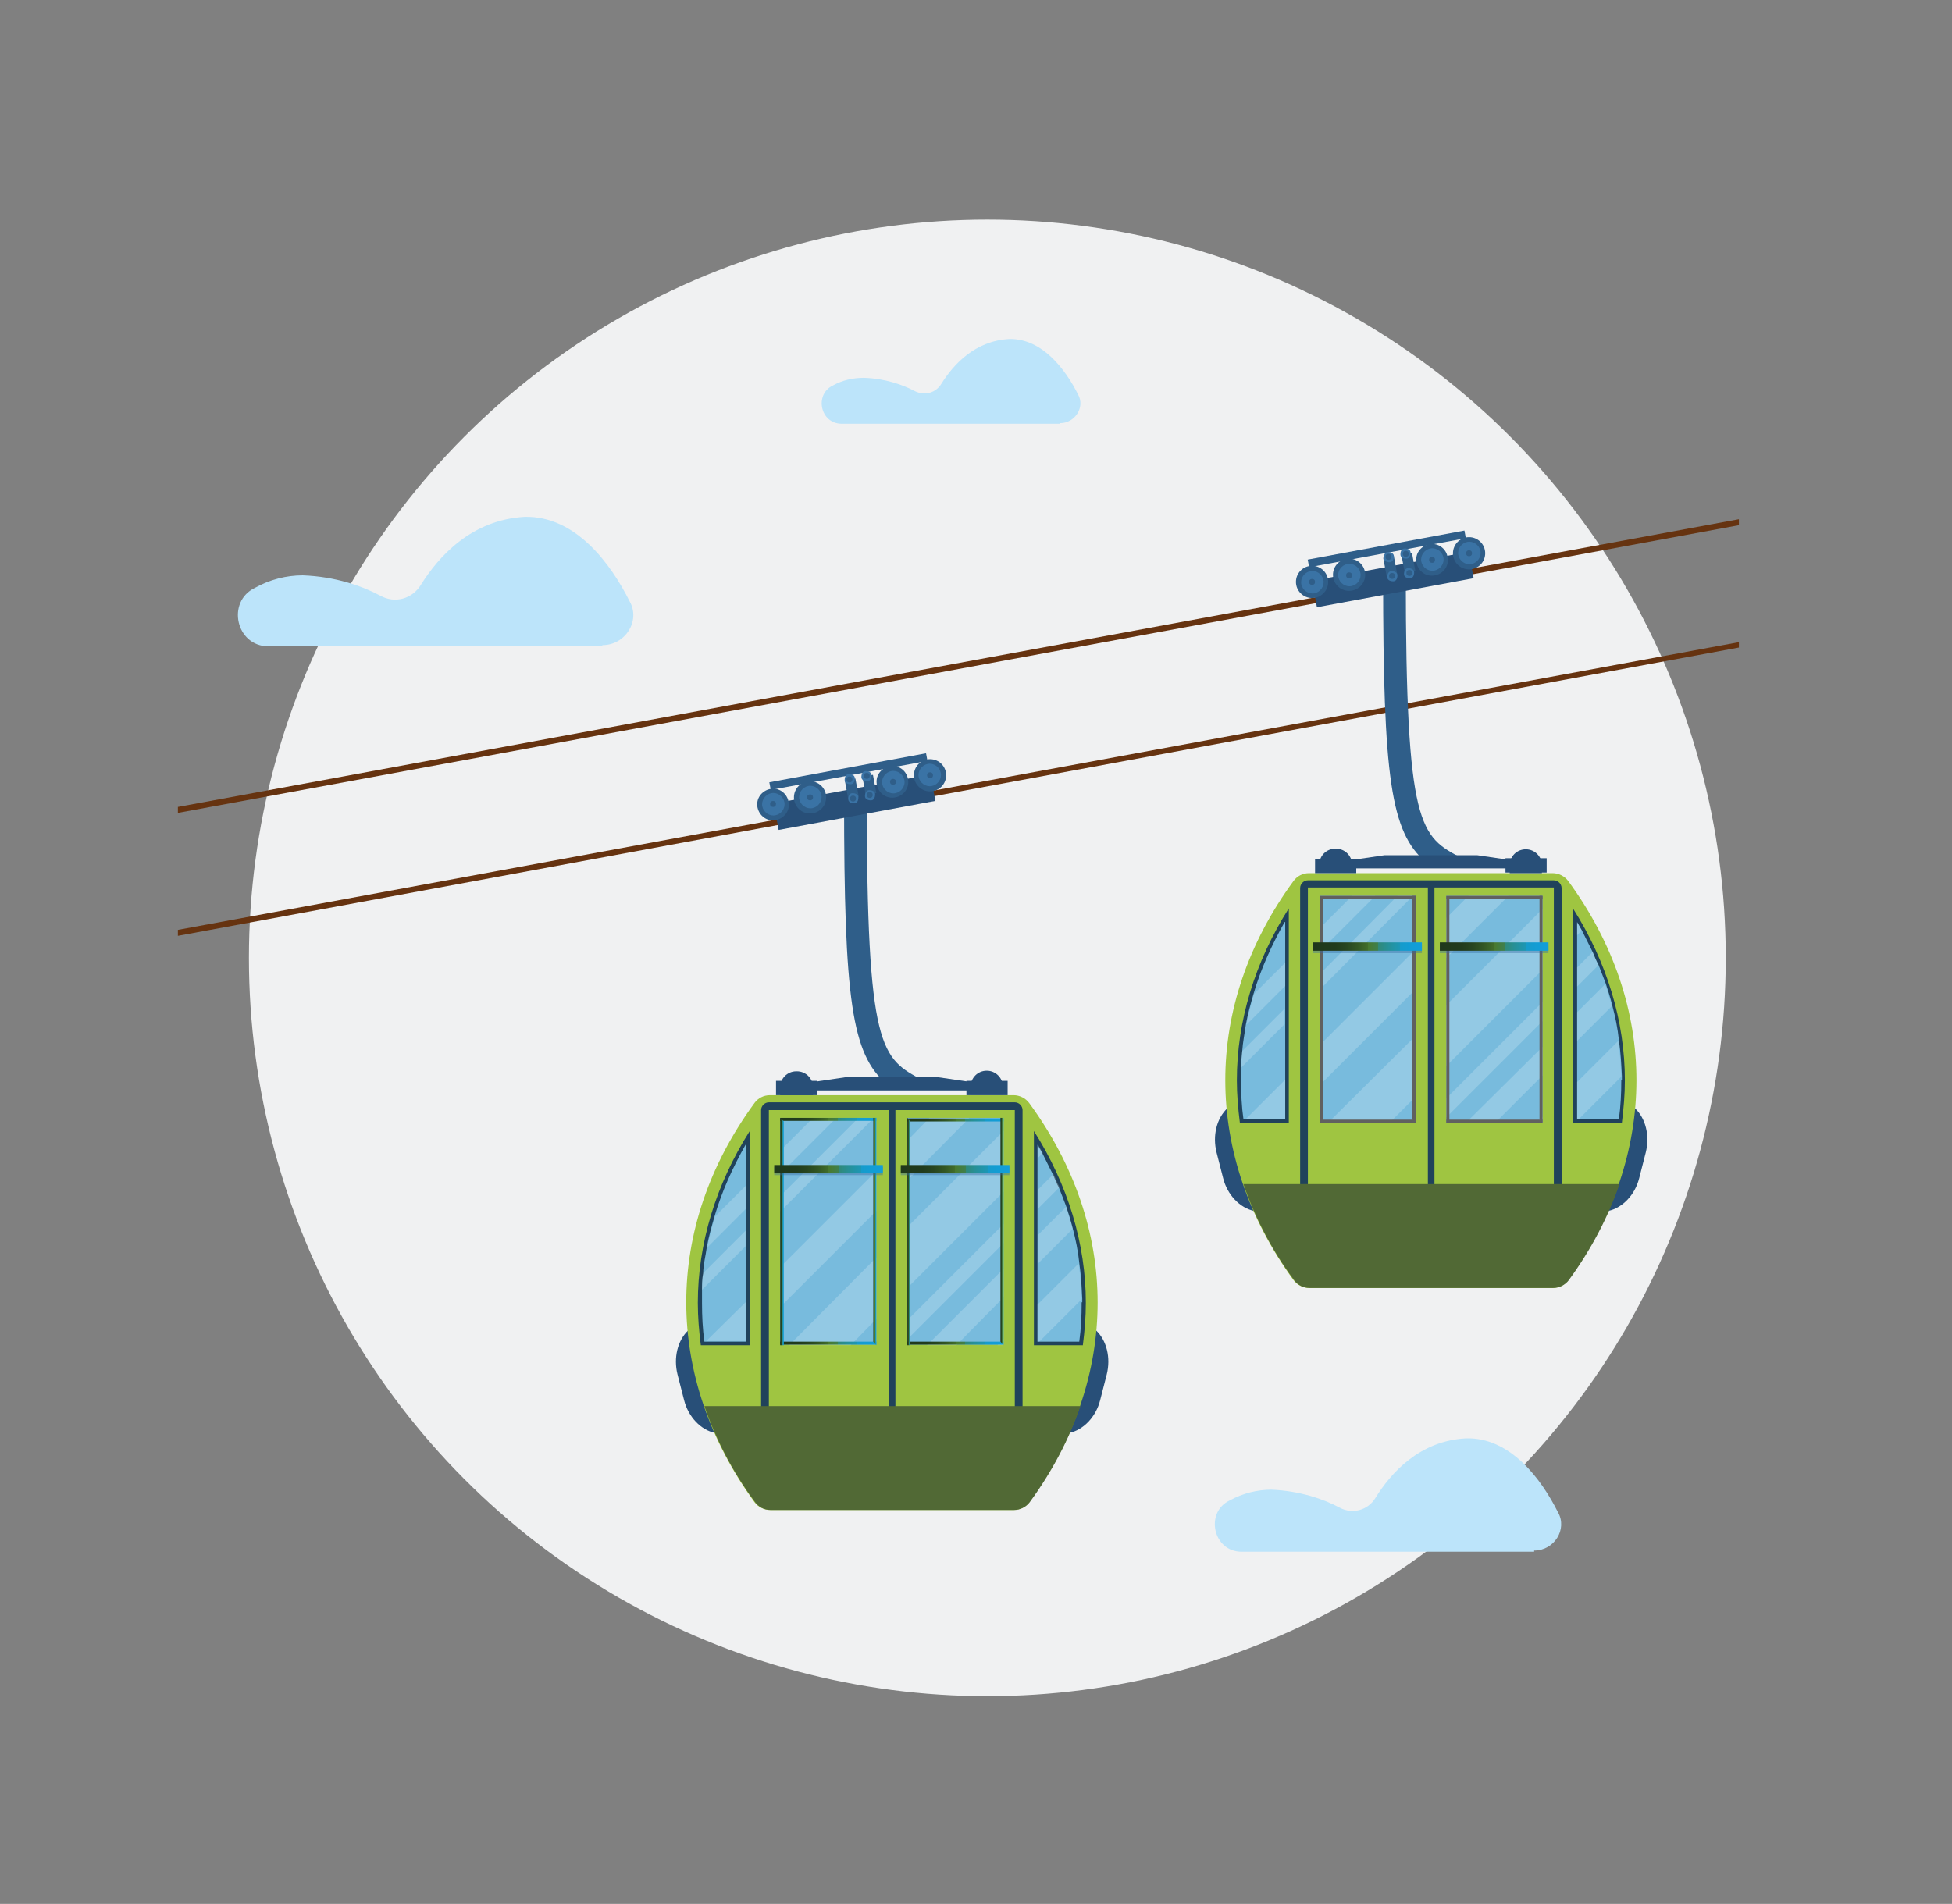 <?xml version="1.0" encoding="UTF-8"?>
<svg xmlns="http://www.w3.org/2000/svg" xmlns:xlink="http://www.w3.org/1999/xlink" id="Livello_1" data-name="Livello 1" version="1.1" viewBox="0 0 327 319">
  <rect x="0" y="0" width="327" height="319" fill="#808080" stroke="none"/>
  <defs>
    <style>
      .cls-1 {
        fill: #663310;
      }

      .cls-1, .cls-2, .cls-3, .cls-4, .cls-5, .cls-6, .cls-7, .cls-8, .cls-9, .cls-10, .cls-11, .cls-12, .cls-13, .cls-14, .cls-15, .cls-16, .cls-17, .cls-18, .cls-19, .cls-20, .cls-21, .cls-22, .cls-23, .cls-24, .cls-25 {
        stroke-width: 0px;
      }

      .cls-2 {
        fill: url(#Sfumatura_senza_nome_2);
      }

      .cls-3 {
        fill: url(#Sfumatura_senza_nome_6);
      }

      .cls-4 {
        fill: url(#Sfumatura_senza_nome);
      }

      .cls-5 {
        fill: #3569a0;
        mix-blend-mode: multiply;
        opacity: .4;
      }

      .cls-5, .cls-26 {
        isolation: isolate;
      }

      .cls-6 {
        fill: url(#Sfumatura_senza_nome_3);
      }

      .cls-7 {
        fill: url(#Sfumatura_senza_nome_9);
      }

      .cls-8 {
        fill: #20425b;
      }

      .cls-9 {
        fill: url(#Sfumatura_senza_nome_8);
      }

      .cls-10 {
        fill: url(#Sfumatura_senza_nome_12);
      }

      .cls-11 {
        fill: #bce4fa;
        fill-rule: evenodd;
      }

      .cls-12 {
        fill: url(#Sfumatura_senza_nome_4);
      }

      .cls-13 {
        fill: #78bbdd;
      }

      .cls-14 {
        fill: url(#Sfumatura_senza_nome_7);
      }

      .cls-15 {
        fill: url(#Sfumatura_senza_nome_10);
      }

      .cls-16 {
        fill: #2f5e89;
      }

      .cls-17 {
        fill: #516935;
      }

      .cls-18 {
        fill: url(#Sfumatura_senza_nome_5);
      }

      .cls-19 {
        fill: #284f78;
      }

      .cls-20 {
        fill: #9fc541;
      }

      .cls-21 {
        fill: url(#Sfumatura_senza_nome_11);
      }

      .cls-22 {
        fill: #606060;
      }

      .cls-23 {
        fill: #fff;
      }

      .cls-27 {
        mix-blend-mode: screen;
        opacity: .2;
      }

      .cls-24 {
        fill: #3a73a5;
      }

      .cls-25 {
        fill: #f0f1f2;
      }
    </style>
    <linearGradient id="Sfumatura_senza_nome" data-name="Sfumatura senza nome" x1="130.7" y1="132.4" x2="146.8" y2="132.4" gradientTransform="translate(0 320) scale(1 -1)" gradientUnits="userSpaceOnUse">
      <stop offset="0" stop-color="#1f381c"></stop>
      <stop offset=".2" stop-color="#213b1d"></stop>
      <stop offset=".3" stop-color="#274520"></stop>
      <stop offset=".4" stop-color="#325624"></stop>
      <stop offset=".5" stop-color="#416d2b"></stop>
      <stop offset=".5" stop-color="#49792e"></stop>
      <stop offset=".6" stop-color="#3e804f"></stop>
      <stop offset=".6" stop-color="#308979"></stop>
      <stop offset=".7" stop-color="#25919b"></stop>
      <stop offset=".8" stop-color="#1c97b6"></stop>
      <stop offset=".8" stop-color="#169bca"></stop>
      <stop offset=".9" stop-color="#129dd5"></stop>
      <stop offset="1" stop-color="#119ed9"></stop>
    </linearGradient>
    <linearGradient id="Sfumatura_senza_nome_2" data-name="Sfumatura senza nome 2" x1="130.7" y1="94.9" x2="146.8" y2="94.9" gradientTransform="translate(0 320) scale(1 -1)" gradientUnits="userSpaceOnUse">
      <stop offset="0" stop-color="#1f381c"></stop>
      <stop offset=".2" stop-color="#213b1d"></stop>
      <stop offset=".3" stop-color="#274520"></stop>
      <stop offset=".4" stop-color="#325624"></stop>
      <stop offset=".5" stop-color="#416d2b"></stop>
      <stop offset=".5" stop-color="#49792e"></stop>
      <stop offset=".6" stop-color="#3e804f"></stop>
      <stop offset=".6" stop-color="#308979"></stop>
      <stop offset=".7" stop-color="#25919b"></stop>
      <stop offset=".8" stop-color="#1c97b6"></stop>
      <stop offset=".8" stop-color="#169bca"></stop>
      <stop offset=".9" stop-color="#129dd5"></stop>
      <stop offset="1" stop-color="#119ed9"></stop>
    </linearGradient>
    <linearGradient id="Sfumatura_senza_nome_3" data-name="Sfumatura senza nome 3" x1="152" y1="94.9" x2="168.1" y2="94.9" gradientTransform="translate(0 320) scale(1 -1)" gradientUnits="userSpaceOnUse">
      <stop offset="0" stop-color="#1f381c"></stop>
      <stop offset=".2" stop-color="#213b1d"></stop>
      <stop offset=".3" stop-color="#274520"></stop>
      <stop offset=".4" stop-color="#325624"></stop>
      <stop offset=".5" stop-color="#416d2b"></stop>
      <stop offset=".5" stop-color="#49792e"></stop>
      <stop offset=".6" stop-color="#3e804f"></stop>
      <stop offset=".6" stop-color="#308979"></stop>
      <stop offset=".7" stop-color="#25919b"></stop>
      <stop offset=".8" stop-color="#1c97b6"></stop>
      <stop offset=".8" stop-color="#169bca"></stop>
      <stop offset=".9" stop-color="#129dd5"></stop>
      <stop offset="1" stop-color="#119ed9"></stop>
    </linearGradient>
    <linearGradient id="Sfumatura_senza_nome_4" data-name="Sfumatura senza nome 4" x1="152" y1="132.3" x2="168.1" y2="132.3" gradientTransform="translate(0 320) scale(1 -1)" gradientUnits="userSpaceOnUse">
      <stop offset="0" stop-color="#1f381c"></stop>
      <stop offset=".2" stop-color="#213b1d"></stop>
      <stop offset=".3" stop-color="#274520"></stop>
      <stop offset=".4" stop-color="#325624"></stop>
      <stop offset=".5" stop-color="#416d2b"></stop>
      <stop offset=".5" stop-color="#49792e"></stop>
      <stop offset=".6" stop-color="#3e804f"></stop>
      <stop offset=".6" stop-color="#308979"></stop>
      <stop offset=".7" stop-color="#25919b"></stop>
      <stop offset=".8" stop-color="#1c97b6"></stop>
      <stop offset=".8" stop-color="#169bca"></stop>
      <stop offset=".9" stop-color="#129dd5"></stop>
      <stop offset="1" stop-color="#119ed9"></stop>
    </linearGradient>
    <linearGradient id="Sfumatura_senza_nome_5" data-name="Sfumatura senza nome 5" x1="152" y1="113.7" x2="152.5" y2="113.7" gradientTransform="translate(0 320) scale(1 -1)" gradientUnits="userSpaceOnUse">
      <stop offset="0" stop-color="#1f381c"></stop>
      <stop offset=".2" stop-color="#213b1d"></stop>
      <stop offset=".3" stop-color="#274520"></stop>
      <stop offset=".4" stop-color="#325624"></stop>
      <stop offset=".5" stop-color="#416d2b"></stop>
      <stop offset=".5" stop-color="#49792e"></stop>
      <stop offset=".6" stop-color="#3e804f"></stop>
      <stop offset=".6" stop-color="#308979"></stop>
      <stop offset=".7" stop-color="#25919b"></stop>
      <stop offset=".8" stop-color="#1c97b6"></stop>
      <stop offset=".8" stop-color="#169bca"></stop>
      <stop offset=".9" stop-color="#129dd5"></stop>
      <stop offset="1" stop-color="#119ed9"></stop>
    </linearGradient>
    <linearGradient id="Sfumatura_senza_nome_6" data-name="Sfumatura senza nome 6" x1="130.7" y1="113.7" x2="131.3" y2="113.7" gradientTransform="translate(0 320) scale(1 -1)" gradientUnits="userSpaceOnUse">
      <stop offset="0" stop-color="#1f381c"></stop>
      <stop offset=".2" stop-color="#213b1d"></stop>
      <stop offset=".3" stop-color="#274520"></stop>
      <stop offset=".4" stop-color="#325624"></stop>
      <stop offset=".5" stop-color="#416d2b"></stop>
      <stop offset=".5" stop-color="#49792e"></stop>
      <stop offset=".6" stop-color="#3e804f"></stop>
      <stop offset=".6" stop-color="#308979"></stop>
      <stop offset=".7" stop-color="#25919b"></stop>
      <stop offset=".8" stop-color="#1c97b6"></stop>
      <stop offset=".8" stop-color="#169bca"></stop>
      <stop offset=".9" stop-color="#129dd5"></stop>
      <stop offset="1" stop-color="#119ed9"></stop>
    </linearGradient>
    <linearGradient id="Sfumatura_senza_nome_7" data-name="Sfumatura senza nome 7" x1="146.3" y1="113.7" x2="146.8" y2="113.7" gradientTransform="translate(0 320) scale(1 -1)" gradientUnits="userSpaceOnUse">
      <stop offset="0" stop-color="#1f381c"></stop>
      <stop offset=".2" stop-color="#213b1d"></stop>
      <stop offset=".3" stop-color="#274520"></stop>
      <stop offset=".4" stop-color="#325624"></stop>
      <stop offset=".5" stop-color="#416d2b"></stop>
      <stop offset=".5" stop-color="#49792e"></stop>
      <stop offset=".6" stop-color="#3e804f"></stop>
      <stop offset=".6" stop-color="#308979"></stop>
      <stop offset=".7" stop-color="#25919b"></stop>
      <stop offset=".8" stop-color="#1c97b6"></stop>
      <stop offset=".8" stop-color="#169bca"></stop>
      <stop offset=".9" stop-color="#129dd5"></stop>
      <stop offset="1" stop-color="#119ed9"></stop>
    </linearGradient>
    <linearGradient id="Sfumatura_senza_nome_8" data-name="Sfumatura senza nome 8" x1="167.6" y1="113.7" x2="168.1" y2="113.7" gradientTransform="translate(0 320) scale(1 -1)" gradientUnits="userSpaceOnUse">
      <stop offset="0" stop-color="#1f381c"></stop>
      <stop offset=".2" stop-color="#213b1d"></stop>
      <stop offset=".3" stop-color="#274520"></stop>
      <stop offset=".4" stop-color="#325624"></stop>
      <stop offset=".5" stop-color="#416d2b"></stop>
      <stop offset=".5" stop-color="#49792e"></stop>
      <stop offset=".6" stop-color="#3e804f"></stop>
      <stop offset=".6" stop-color="#308979"></stop>
      <stop offset=".7" stop-color="#25919b"></stop>
      <stop offset=".8" stop-color="#1c97b6"></stop>
      <stop offset=".8" stop-color="#169bca"></stop>
      <stop offset=".9" stop-color="#129dd5"></stop>
      <stop offset="1" stop-color="#119ed9"></stop>
    </linearGradient>
    <linearGradient id="Sfumatura_senza_nome_9" data-name="Sfumatura senza nome 9" x1="150.9" y1="124.1" x2="169.1" y2="124.1" gradientTransform="translate(0 320) scale(1 -1)" gradientUnits="userSpaceOnUse">
      <stop offset="0" stop-color="#1f381c"></stop>
      <stop offset=".2" stop-color="#213b1d"></stop>
      <stop offset=".3" stop-color="#274520"></stop>
      <stop offset=".4" stop-color="#325624"></stop>
      <stop offset=".5" stop-color="#416d2b"></stop>
      <stop offset=".5" stop-color="#49792e"></stop>
      <stop offset=".6" stop-color="#3e804f"></stop>
      <stop offset=".6" stop-color="#308979"></stop>
      <stop offset=".7" stop-color="#25919b"></stop>
      <stop offset=".8" stop-color="#1c97b6"></stop>
      <stop offset=".8" stop-color="#169bca"></stop>
      <stop offset=".9" stop-color="#129dd5"></stop>
      <stop offset="1" stop-color="#119ed9"></stop>
    </linearGradient>
    <linearGradient id="Sfumatura_senza_nome_10" data-name="Sfumatura senza nome 10" x1="129.7" y1="124.1" x2="147.9" y2="124.1" gradientTransform="translate(0 320) scale(1 -1)" gradientUnits="userSpaceOnUse">
      <stop offset="0" stop-color="#1f381c"></stop>
      <stop offset=".2" stop-color="#213b1d"></stop>
      <stop offset=".3" stop-color="#274520"></stop>
      <stop offset=".4" stop-color="#325624"></stop>
      <stop offset=".5" stop-color="#416d2b"></stop>
      <stop offset=".5" stop-color="#49792e"></stop>
      <stop offset=".6" stop-color="#3e804f"></stop>
      <stop offset=".6" stop-color="#308979"></stop>
      <stop offset=".7" stop-color="#25919b"></stop>
      <stop offset=".8" stop-color="#1c97b6"></stop>
      <stop offset=".8" stop-color="#169bca"></stop>
      <stop offset=".9" stop-color="#129dd5"></stop>
      <stop offset="1" stop-color="#119ed9"></stop>
    </linearGradient>
    <linearGradient id="Sfumatura_senza_nome_11" data-name="Sfumatura senza nome 11" x1="241.2" y1="161.4" x2="259.4" y2="161.4" gradientTransform="translate(0 320) scale(1 -1)" gradientUnits="userSpaceOnUse">
      <stop offset="0" stop-color="#1f381c"></stop>
      <stop offset=".2" stop-color="#213b1d"></stop>
      <stop offset=".3" stop-color="#274520"></stop>
      <stop offset=".4" stop-color="#325624"></stop>
      <stop offset=".5" stop-color="#416d2b"></stop>
      <stop offset=".5" stop-color="#49792e"></stop>
      <stop offset=".6" stop-color="#3e804f"></stop>
      <stop offset=".6" stop-color="#308979"></stop>
      <stop offset=".7" stop-color="#25919b"></stop>
      <stop offset=".8" stop-color="#1c97b6"></stop>
      <stop offset=".8" stop-color="#169bca"></stop>
      <stop offset=".9" stop-color="#129dd5"></stop>
      <stop offset="1" stop-color="#119ed9"></stop>
    </linearGradient>
    <linearGradient id="Sfumatura_senza_nome_12" data-name="Sfumatura senza nome 12" x1="220" y1="161.4" x2="238.2" y2="161.4" gradientTransform="translate(0 320) scale(1 -1)" gradientUnits="userSpaceOnUse">
      <stop offset="0" stop-color="#1f381c"></stop>
      <stop offset=".2" stop-color="#213b1d"></stop>
      <stop offset=".3" stop-color="#274520"></stop>
      <stop offset=".4" stop-color="#325624"></stop>
      <stop offset=".5" stop-color="#416d2b"></stop>
      <stop offset=".5" stop-color="#49792e"></stop>
      <stop offset=".6" stop-color="#3e804f"></stop>
      <stop offset=".6" stop-color="#308979"></stop>
      <stop offset=".7" stop-color="#25919b"></stop>
      <stop offset=".8" stop-color="#1c97b6"></stop>
      <stop offset=".8" stop-color="#169bca"></stop>
      <stop offset=".9" stop-color="#129dd5"></stop>
      <stop offset="1" stop-color="#119ed9"></stop>
    </linearGradient>
  </defs>
  <g class="cls-26">
    <g id="Layer_2" data-name="Layer 2">
      <path class="cls-20" d="M181.5,70.9c-2.5,0-4.6-2.1-4.6-4.6s2.1-4.6,4.6-4.6,4.6,2.1,4.6,4.6-2.1,4.6-4.6,4.6ZM181.5,63.7c-1.4,0-2.6,1.2-2.6,2.6s1.2,2.6,2.6,2.6,2.6-1.2,2.6-2.6-1.2-2.6-2.6-2.6Z"></path>
      <circle class="cls-25" cx="165.4" cy="160.5" r="123.7"></circle>
      <path class="cls-11" d="M257,259.8c3.4,0,5.6-3.6,4-6.4-2.8-5.6-8-12.6-15.4-12.4-7.8.4-12.6,5.8-15.2,10-1.2,2-3.8,2.8-6,1.6-2.6-1.4-6.6-2.8-11.4-3-2.4,0-4.8.6-7,1.8-4.2,2-2.8,8.6,2,8.6h49v-.2Z"></path>
      <path class="cls-11" d="M177.6,70.9c2.5,0,4.2-2.7,3-4.8-2.1-4.2-6-9.4-11.5-9.3-5.8.3-9.4,4.3-11.4,7.5-.9,1.5-2.8,2.1-4.5,1.2-1.9-1-4.9-2.1-8.5-2.2-1.8,0-3.6.4-5.2,1.3-3.1,1.5-2.1,6.4,1.5,6.4h36.7-.1Z"></path>
      <path class="cls-11" d="M100.9,108.1c3.9,0,6.4-4.1,4.6-7.3-3.2-6.4-9.1-14.4-17.6-14.2-8.9.5-14.4,6.6-17.4,11.4-1.4,2.3-4.3,3.2-6.8,1.8-3-1.6-7.5-3.2-13-3.4-2.7,0-5.5.7-8,2.1-4.8,2.3-3.2,9.8,2.3,9.8h55.9v-.2Z"></path>
      <polygon class="cls-1" points="291.3 87 29.8 135.2 29.8 136.2 291.3 88 291.3 87"></polygon>
      <polygon class="cls-1" points="291.3 107.6 29.8 155.8 29.8 156.8 291.3 108.5 291.3 107.6"></polygon>
      <g>
        <path class="cls-19" d="M122.7,240.7l-2.9-.6c-2.4-.5-4.5-2.7-5.2-5.5l-1.1-4.3c-.7-2.8,0-5.7,1.8-7.4l2.2-2,5.2,19.9h0Z"></path>
        <path class="cls-19" d="M176.2,240.7l2.9-.6c2.4-.5,4.5-2.7,5.2-5.5l1.1-4.3c.7-2.8,0-5.7-1.8-7.4l-2.2-2-5.2,19.9h0Z"></path>
        <path class="cls-20" d="M169.8,253h-40.8c-1,0-2-.5-2.6-1.3-15.2-20.9-15.3-46,0-66.9.6-.8,1.5-1.3,2.6-1.3h40.8c1,0,2,.5,2.6,1.3,15.3,20.9,15.3,46,0,66.9-.6.8-1.5,1.3-2.6,1.3h0Z"></path>
        <rect class="cls-8" x="148.9" y="185.4" width="1.1" height="65.7"></rect>
        <rect class="cls-13" x="130.7" y="187.3" width="16.1" height="38"></rect>
        <rect class="cls-13" x="152" y="187.3" width="16.1" height="38"></rect>
        <path class="cls-8" d="M125.6,189.5v35.9h-8.2c-.3-2.4-.5-4.7-.5-7.1,0-9.9,3-19.8,8.7-28.8h0Z"></path>
        <path class="cls-13" d="M125,191.8v33h-7c-.3-2.1-.4-4.3-.4-6.5s0-1.4,0-2.1,0-1.9.2-2.8c0-1.5.4-2.9.6-4.4.3-1.7.8-3.5,1.3-5.2,1.2-4.1,3-8.1,5.2-12h.1Z"></path>
        <path class="cls-8" d="M173.2,189.5v35.9h8.2c.3-2.4.5-4.7.5-7.1,0-9.9-3-19.8-8.7-28.8h0Z"></path>
        <path class="cls-13" d="M181.2,218.3c0,2.2-.1,4.3-.4,6.5h-7v-33c.3.5.5.9.8,1.4.6,1.2,1.2,2.4,1.8,3.6.3.7.6,1.5,1,2.2.4,1,.8,2.1,1.2,3.1.4,1.2.8,2.5,1.1,3.7.5,1.9.9,3.8,1.1,5.8.3,2,.4,4,.5,6v.6h-.1Z"></path>
        <g class="cls-27">
          <path class="cls-23" d="M119.8,203.8l5.2-5.2v3.9l-6.5,6.5c.3-1.7.8-3.5,1.3-5.2Z"></path>
          <polygon class="cls-23" points="140.1 187.3 130.7 196.7 130.7 192.8 136.2 187.3 140.1 187.3"></polygon>
          <path class="cls-23" d="M117.8,213.3l7.1-7.1v2.6l-7.3,7.3c0-.9,0-1.9.2-2.8Z"></path>
          <polygon class="cls-23" points="146.4 187.3 130.7 203 130.7 200.4 143.8 187.3 146.4 187.3"></polygon>
          <polygon class="cls-23" points="167.1 225.4 168.1 224.3 168.1 225.4 167.1 225.4"></polygon>
          <path class="cls-23" d="M181.2,217.7l-7.1,7.1h-.3v-6.2l6.9-6.9c.3,2,.4,4,.5,6h0Z"></path>
          <polygon class="cls-23" points="118.3 224.7 125 218.1 125 224.7 118.3 224.7"></polygon>
          <polygon class="cls-23" points="130.7 212.3 146.8 196.2 146.8 202.9 130.7 219 130.7 212.3"></polygon>
          <polygon class="cls-23" points="162.4 187.3 152 197.8 152 191.1 155.7 187.3 162.4 187.3"></polygon>
          <polygon class="cls-23" points="132.2 225.4 146.8 210.7 146.8 221 142.5 225.4 132.2 225.4"></polygon>
          <polygon class="cls-23" points="168.1 189.5 168.1 199.7 152 215.8 152 205.6 168.1 189.5"></polygon>
          <path class="cls-23" d="M174.7,193.2l-.8.8v-2.2c.3.5.5.9.8,1.4Z"></path>
          <polygon class="cls-23" points="152 221.2 168.1 205.1 168.1 208.3 152 224.4 152 221.2"></polygon>
          <path class="cls-23" d="M177.4,199l-3.5,3.5v-3.2l2.6-2.6c.3.7.6,1.5,1,2.2h-.1Z"></path>
          <polygon class="cls-23" points="155.3 225.4 168.1 212.6 168.1 217.4 160.2 225.4 155.3 225.4"></polygon>
          <path class="cls-23" d="M179.7,205.9l-5.8,5.8v-4.8l4.7-4.7c.4,1.2.8,2.5,1.1,3.7Z"></path>
        </g>
        <path class="cls-16" d="M154.6,181c-7-3.7-9.4-4.9-9.4-47.5s0-.2,0-.2l-3.8.6c0,33.7,1.3,42.7,7.1,47.7h6.8c-.2-.2-.4-.5-.7-.6h0Z"></path>
        <polygon class="cls-19" points="166.1 182.7 132.7 182.7 132.7 181.8 141.6 180.5 157.2 180.5 166.1 181.8 166.1 182.7"></polygon>
        <path class="cls-19" d="M133.5,179.5h0c1.5,0,2.7,1.2,2.7,2.7v1.3h-5.5v-1.3c0-1.5,1.2-2.7,2.7-2.7h.1Z"></path>
        <rect class="cls-19" x="130" y="181.1" width="6.9" height="2.4"></rect>
        <path class="cls-19" d="M168.1,183.4h-5.5v-1.3c0-1.5,1.2-2.7,2.7-2.7h0c1.5,0,2.7,1.2,2.7,2.7v1.3h.1Z"></path>
        <rect class="cls-19" x="161.9" y="181.1" width="6.9" height="2.4"></rect>
        <rect class="cls-16" x="128.8" y="128.6" width="26.7" height="1.3" transform="translate(-21.2 28.1) rotate(-10.5)"></rect>
        <rect class="cls-19" x="129.8" y="132.2" width="26.7" height="4.5" transform="translate(-22.1 28.3) rotate(-10.5)"></rect>
        <path class="cls-16" d="M132.1,134.3c.3,1.5-.7,2.8-2.1,3.1-1.5.3-2.8-.7-3.1-2.1-.3-1.5.7-2.8,2.1-3.1,1.5-.3,2.8.7,3.1,2.1Z"></path>
        <circle class="cls-16" cx="135.7" cy="133.6" r="2.7"></circle>
        <path class="cls-16" d="M146.9,131.5c.3,1.5,1.7,2.4,3.1,2.1,1.5-.3,2.4-1.7,2.1-3.1-.3-1.5-1.7-2.4-3.1-2.1-1.5.3-2.4,1.7-2.1,3.1Z"></path>
        <rect class="cls-16" x="144.7" y="130" width="1.8" height="3.1" transform="translate(-21.5 28.7) rotate(-10.5)"></rect>
        <rect class="cls-16" x="141.8" y="130.6" width="1.8" height="3.1" transform="translate(-21.7 28.2) rotate(-10.5)"></rect>
        <circle class="cls-16" cx="155.8" cy="129.9" r="2.7"></circle>
        <path class="cls-24" d="M146.6,133.1c0,.5-.2,1-.7,1s-1-.2-1-.7.2-1,.7-1,1,.2,1,.7Z"></path>
        <path class="cls-24" d="M143.8,133.6c0,.5-.2,1-.7,1s-1-.2-1-.7.2-1,.7-1,1,.2,1,.7Z"></path>
        <path class="cls-24" d="M146,129.9c0,.5-.2,1-.7,1s-1-.2-1-.7.2-1,.7-1,1,.2,1,.7Z"></path>
        <path class="cls-24" d="M143.2,130.4c0,.5-.2,1-.7,1s-1-.2-1-.7.2-1,.7-1,1,.2,1,.7Z"></path>
        <path class="cls-24" d="M137.6,133.2c.2,1-.5,2-1.5,2.2s-2-.5-2.2-1.5.5-2,1.5-2.2,2,.5,2.2,1.5Z"></path>
        <path class="cls-24" d="M151.5,130.7c.2,1-.5,2-1.5,2.2s-2-.5-2.2-1.5.5-2,1.5-2.2,2,.5,2.2,1.5Z"></path>
        <path class="cls-24" d="M157.6,129.5c.2,1-.5,2-1.5,2.2s-2-.5-2.2-1.5.5-2,1.5-2.2,2,.5,2.2,1.5Z"></path>
        <path class="cls-24" d="M131.4,134.4c.2,1-.5,2-1.5,2.2s-2-.5-2.2-1.5.5-2,1.5-2.2,2,.5,2.2,1.5Z"></path>
        <path class="cls-8" d="M170,186v64.5h-41.2v-64.5h41.2ZM170,184.7h-41.2c-.7,0-1.3.6-1.3,1.3v64.5c0,.7.6,1.3,1.3,1.3h41.2c.7,0,1.3-.6,1.3-1.3v-64.5c0-.7-.6-1.3-1.3-1.3h0Z"></path>
        <rect class="cls-4" x="130.7" y="187.3" width="16.1" height=".5"></rect>
        <rect class="cls-2" x="130.7" y="224.8" width="16.1" height=".5"></rect>
        <rect class="cls-6" x="152" y="224.8" width="16.1" height=".5"></rect>
        <rect class="cls-12" x="152" y="187.4" width="16.1" height=".5"></rect>
        <polygon class="cls-18" points="152.5 225.4 152.5 187.9 152 187.3 152 225.4 152.5 225.4"></polygon>
        <polygon class="cls-3" points="131.3 225.4 131.3 187.9 130.7 187.3 130.7 225.4 131.3 225.4"></polygon>
        <polygon class="cls-14" points="146.3 187.3 146.3 224.8 146.8 225.4 146.8 187.3 146.3 187.3"></polygon>
        <polygon class="cls-9" points="167.6 187.3 167.6 224.8 168.1 225.4 168.1 187.3 167.6 187.3"></polygon>
        <path class="cls-17" d="M118,235.6c1.9,5.5,4.7,11,8.5,16.1.6.8,1.5,1.3,2.6,1.3h40.8c1,0,2-.5,2.6-1.3,3.8-5.2,6.6-10.6,8.5-16.1h-63Z"></path>
        <path class="cls-16" d="M142.8,130.6c0,.3-.2.5-.5.5s-.5-.2-.5-.5.2-.5.5-.5.5.2.5.5Z"></path>
        <path class="cls-16" d="M145.7,130c0,.3-.2.5-.5.5s-.5-.2-.5-.5.2-.5.5-.5.5.2.5.5Z"></path>
        <path class="cls-16" d="M143.4,133.8c0,.3-.2.5-.5.5s-.5-.2-.5-.5.2-.5.5-.5.5.2.5.5Z"></path>
        <path class="cls-16" d="M146.2,133.2c0,.3-.2.5-.5.5s-.5-.2-.5-.5.2-.5.5-.5.5.2.5.5Z"></path>
        <rect class="cls-5" x="150.9" y="195.5" width="18.2" height="1.4"></rect>
        <rect class="cls-7" x="150.9" y="195.2" width="18.2" height="1.4"></rect>
        <rect class="cls-5" x="129.7" y="195.5" width="18.2" height="1.4"></rect>
        <rect class="cls-15" x="129.7" y="195.2" width="18.2" height="1.4"></rect>
        <path class="cls-16" d="M130,134.7c0,.3-.2.5-.5.5s-.5-.2-.5-.5.2-.5.5-.5.5.2.5.5Z"></path>
        <path class="cls-16" d="M136.2,133.6c0,.3-.2.5-.5.5s-.5-.2-.5-.5.2-.5.5-.5.5.2.5.5Z"></path>
        <circle class="cls-16" cx="149.6" cy="131" r=".5"></circle>
        <path class="cls-16" d="M156.3,129.9c0,.3-.2.5-.5.5s-.5-.2-.5-.5.2-.5.5-.5.5.2.5.5Z"></path>
      </g>
      <g>
        <path class="cls-19" d="M213,203.5l-2.9-.6c-2.4-.5-4.5-2.7-5.2-5.5l-1.1-4.3c-.7-2.8,0-5.7,1.8-7.4l2.2-2,5.2,19.9h0Z"></path>
        <path class="cls-19" d="M266.5,203.5l2.9-.6c2.4-.5,4.5-2.7,5.2-5.5l1.1-4.3c.7-2.8,0-5.7-1.8-7.4l-2.2-2-5.2,19.9h0Z"></path>
        <path class="cls-20" d="M260.1,215.8h-40.8c-1,0-2-.5-2.6-1.3-15.2-20.9-15.3-46,0-66.9.6-.8,1.5-1.3,2.6-1.3h40.8c1,0,2,.5,2.6,1.3,15.3,20.9,15.2,46,0,66.9-.6.8-1.5,1.3-2.6,1.3Z"></path>
        <rect class="cls-8" x="239.2" y="148.2" width="1.1" height="65.7"></rect>
        <rect class="cls-13" x="221.1" y="150.1" width="16.1" height="38"></rect>
        <rect class="cls-13" x="242.3" y="150.1" width="16.1" height="38"></rect>
        <path class="cls-8" d="M215.9,152.2v35.9h-8.2c-.3-2.4-.5-4.7-.5-7.1,0-9.9,3-19.8,8.7-28.8Z"></path>
        <path class="cls-13" d="M215.3,154.5v33h-7c-.3-2.1-.4-4.3-.4-6.5s0-1.4,0-2.1.1-1.9.2-2.8c.1-1.5.4-2.9.6-4.4.3-1.7.8-3.5,1.3-5.2,1.2-4.1,3-8.1,5.2-12h0Z"></path>
        <path class="cls-8" d="M263.5,152.2v35.9h8.2c.3-2.4.5-4.7.5-7.1,0-9.9-3-19.8-8.7-28.8Z"></path>
        <path class="cls-13" d="M271.6,181c0,2.2-.1,4.3-.4,6.5h-7v-33c.3.5.5.9.8,1.4.6,1.2,1.2,2.4,1.8,3.6.3.7.6,1.5,1,2.2.4,1,.8,2.1,1.2,3.1.4,1.2.8,2.5,1.1,3.7.5,1.9.9,3.8,1.1,5.8.3,2,.4,4,.5,6v.6h-.1Z"></path>
        <g class="cls-27">
          <path class="cls-23" d="M210.1,166.5l5.2-5.2v3.9l-6.5,6.5c.3-1.7.8-3.5,1.3-5.2Z"></path>
          <polygon class="cls-23" points="230.4 150.1 221.1 159.4 221.1 155.5 226.5 150.1 230.4 150.1"></polygon>
          <path class="cls-23" d="M208.1,176.1l7.1-7.1v2.6l-7.3,7.3c0-.9.1-1.9.2-2.8Z"></path>
          <polygon class="cls-23" points="236.7 150.1 221.1 165.8 221.1 163.2 234.1 150.1 236.7 150.1"></polygon>
          <polygon class="cls-23" points="257.4 188.1 258.4 187.1 258.4 188.1 257.4 188.1"></polygon>
          <path class="cls-23" d="M271.6,180.4l-7.1,7.1h-.3v-6.2l6.9-6.9c.3,2,.4,4,.5,6h0Z"></path>
          <polygon class="cls-23" points="208.7 187.5 215.3 180.9 215.3 187.5 208.7 187.5"></polygon>
          <polygon class="cls-23" points="221.1 175.1 237.2 159 237.2 165.7 221.1 181.8 221.1 175.1"></polygon>
          <polygon class="cls-23" points="252.7 150.1 242.3 160.5 242.3 153.8 246 150.1 252.7 150.1"></polygon>
          <polygon class="cls-23" points="222.5 188.1 237.2 173.5 237.2 183.7 232.8 188.1 222.5 188.1"></polygon>
          <polygon class="cls-23" points="258.4 152.3 258.4 162.5 242.3 178.6 242.3 168.4 258.4 152.3"></polygon>
          <path class="cls-23" d="M265,155.9l-.8.8v-2.2c.3.5.5.9.8,1.4Z"></path>
          <polygon class="cls-23" points="242.3 184 258.4 167.9 258.4 171.1 242.3 187.2 242.3 184"></polygon>
          <path class="cls-23" d="M267.7,161.8l-3.5,3.5v-3.2l2.6-2.6c.3.7.6,1.5,1,2.2h-.1Z"></path>
          <polygon class="cls-23" points="245.6 188.1 258.4 175.4 258.4 180.2 250.5 188.1 245.6 188.1"></polygon>
          <path class="cls-23" d="M270,168.6l-5.8,5.8v-4.8l4.7-4.7c.4,1.2.8,2.5,1.1,3.7h0Z"></path>
        </g>
        <path class="cls-16" d="M244.9,143.8c-7-3.7-9.4-4.9-9.4-47.5s0-.2,0-.2l-3.8.6c0,33.7,1.3,42.7,7.1,47.7h6.8c-.2-.2-.4-.5-.7-.6h0Z"></path>
        <polygon class="cls-19" points="256.4 145.5 223 145.5 223 144.6 231.9 143.3 247.5 143.3 256.4 144.6 256.4 145.5"></polygon>
        <path class="cls-19" d="M223.8,142.2h0c1.5,0,2.7,1.2,2.7,2.7v1.3h-5.5v-1.3c0-1.5,1.2-2.7,2.7-2.7h.1Z"></path>
        <rect class="cls-19" x="220.3" y="143.9" width="6.9" height="2.4"></rect>
        <path class="cls-19" d="M258.4,146.3h-5.5v-1.3c0-1.5,1.2-2.7,2.7-2.7h0c1.5,0,2.7,1.2,2.7,2.7v1.3h.1Z"></path>
        <rect class="cls-19" x="252.2" y="143.8" width="6.9" height="2.4"></rect>
        <rect class="cls-16" x="219" y="91.3" width="26.7" height="1.3" transform="translate(-12.9 43.9) rotate(-10.5)"></rect>
        <rect class="cls-19" x="220" y="94.8" width="26.7" height="4.5" transform="translate(-13.8 44.2) rotate(-10.5)"></rect>
        <circle class="cls-16" cx="219.8" cy="97.5" r="2.7"></circle>
        <circle class="cls-16" cx="226" cy="96.3" r="2.7"></circle>
        <path class="cls-16" d="M237.3,94.3c.3,1.5,1.7,2.4,3.1,2.1,1.5-.3,2.4-1.7,2.1-3.1-.3-1.5-1.7-2.4-3.1-2.1-1.5.3-2.4,1.7-2.1,3.1Z"></path>
        <rect class="cls-16" x="235" y="92.7" width="1.8" height="3.1" transform="translate(-13.2 44.6) rotate(-10.5)"></rect>
        <rect class="cls-16" x="232" y="93.3" width="1.8" height="3.1" transform="translate(-13.4 44) rotate(-10.5)"></rect>
        <circle class="cls-16" cx="246.1" cy="92.7" r="2.7"></circle>
        <path class="cls-24" d="M236.9,95.9c0,.5-.2,1-.7,1s-1-.2-1-.7.2-1,.7-1,1,.2,1,.7Z"></path>
        <path class="cls-24" d="M234.1,96.4c0,.5-.2,1-.7,1s-1-.2-1-.7.2-1,.7-1,1,.2,1,.7Z"></path>
        <path class="cls-24" d="M236.3,92.6c0,.5-.2,1-.7,1s-1-.2-1-.7.2-1,.7-1,1,.2,1,.7Z"></path>
        <path class="cls-24" d="M233.5,93.2c0,.5-.2,1-.7,1s-1-.2-1-.7.2-1,.7-1,1,.2,1,.7Z"></path>
        <path class="cls-24" d="M227.9,96c.2,1-.5,2-1.5,2.2s-2-.5-2.2-1.5.5-2,1.5-2.2,2,.5,2.2,1.5Z"></path>
        <path class="cls-24" d="M241.8,93.4c.2,1-.5,2-1.5,2.2s-2-.5-2.2-1.5.5-2,1.5-2.2,2,.5,2.2,1.5Z"></path>
        <path class="cls-24" d="M248,92.3c.2,1-.5,2-1.5,2.2s-2-.5-2.2-1.5.5-2,1.5-2.2,2,.5,2.2,1.5Z"></path>
        <path class="cls-24" d="M221.7,97.2c.2,1-.5,2-1.5,2.2s-2-.5-2.2-1.5.5-2,1.5-2.2,2,.5,2.2,1.5Z"></path>
        <path class="cls-8" d="M260.3,148.7v64.5h-41.2v-64.5h41.2ZM260.3,147.5h-41.2c-.7,0-1.3.6-1.3,1.3v64.5c0,.7.6,1.3,1.3,1.3h41.2c.7,0,1.3-.6,1.3-1.3v-64.5c0-.7-.6-1.3-1.3-1.3h0Z"></path>
        <rect class="cls-22" x="221.1" y="150.1" width="16.1" height=".5"></rect>
        <rect class="cls-22" x="221.1" y="187.6" width="16.1" height=".5"></rect>
        <rect class="cls-22" x="242.3" y="187.6" width="16.1" height=".5"></rect>
        <rect class="cls-22" x="242.3" y="150.1" width="16.1" height=".5"></rect>
        <polygon class="cls-22" points="242.8 188.1 242.8 150.6 242.3 150.1 242.3 188.1 242.8 188.1"></polygon>
        <polygon class="cls-22" points="221.6 188.1 221.6 150.6 221.1 150.1 221.1 188.1 221.6 188.1"></polygon>
        <polygon class="cls-22" points="236.6 150.1 236.6 187.6 237.2 188.1 237.2 150.1 236.6 150.1"></polygon>
        <polygon class="cls-22" points="257.9 150.1 257.9 187.6 258.4 188.1 258.4 150.1 257.9 150.1"></polygon>
        <path class="cls-17" d="M208.3,198.4c1.9,5.5,4.7,11,8.5,16.1.6.8,1.5,1.3,2.6,1.3h40.8c1,0,2-.5,2.6-1.3,3.8-5.2,6.6-10.6,8.5-16.1h-63Z"></path>
        <path class="cls-16" d="M233.1,93.3c0,.3-.2.5-.5.5s-.5-.2-.5-.5.2-.5.5-.5.5.2.5.5Z"></path>
        <path class="cls-16" d="M236,92.8c0,.3-.2.5-.5.5s-.5-.2-.5-.5.2-.5.5-.5.5.2.5.5Z"></path>
        <path class="cls-16" d="M233.7,96.5c0,.3-.2.5-.5.5s-.5-.2-.5-.5.2-.5.5-.5.5.2.5.5Z"></path>
        <path class="cls-16" d="M236.6,96c0,.3-.2.5-.5.5s-.5-.2-.5-.5.2-.5.5-.5.5.2.5.5Z"></path>
        <rect class="cls-5" x="241.2" y="158.3" width="18.2" height="1.4"></rect>
        <rect class="cls-21" x="241.2" y="157.9" width="18.2" height="1.4"></rect>
        <rect class="cls-5" x="220" y="158.3" width="18.2" height="1.4"></rect>
        <rect class="cls-10" x="220" y="157.9" width="18.2" height="1.4"></rect>
        <path class="cls-16" d="M220.3,97.5c0,.3-.2.5-.5.5s-.5-.2-.5-.5.2-.5.5-.5.5.2.5.5Z"></path>
        <path class="cls-16" d="M226.5,96.4c0,.3-.2.5-.5.5s-.5-.2-.5-.5.2-.5.5-.5.5.2.5.5Z"></path>
        <path class="cls-16" d="M240.4,93.8c0,.3-.2.5-.5.5s-.5-.2-.5-.5.2-.5.5-.5.5.2.5.5Z"></path>
        <path class="cls-16" d="M246.6,92.7c0,.3-.2.5-.5.5s-.5-.2-.5-.5.2-.5.5-.5.5.2.5.5Z"></path>
      </g>
    </g>
  </g>
</svg>

